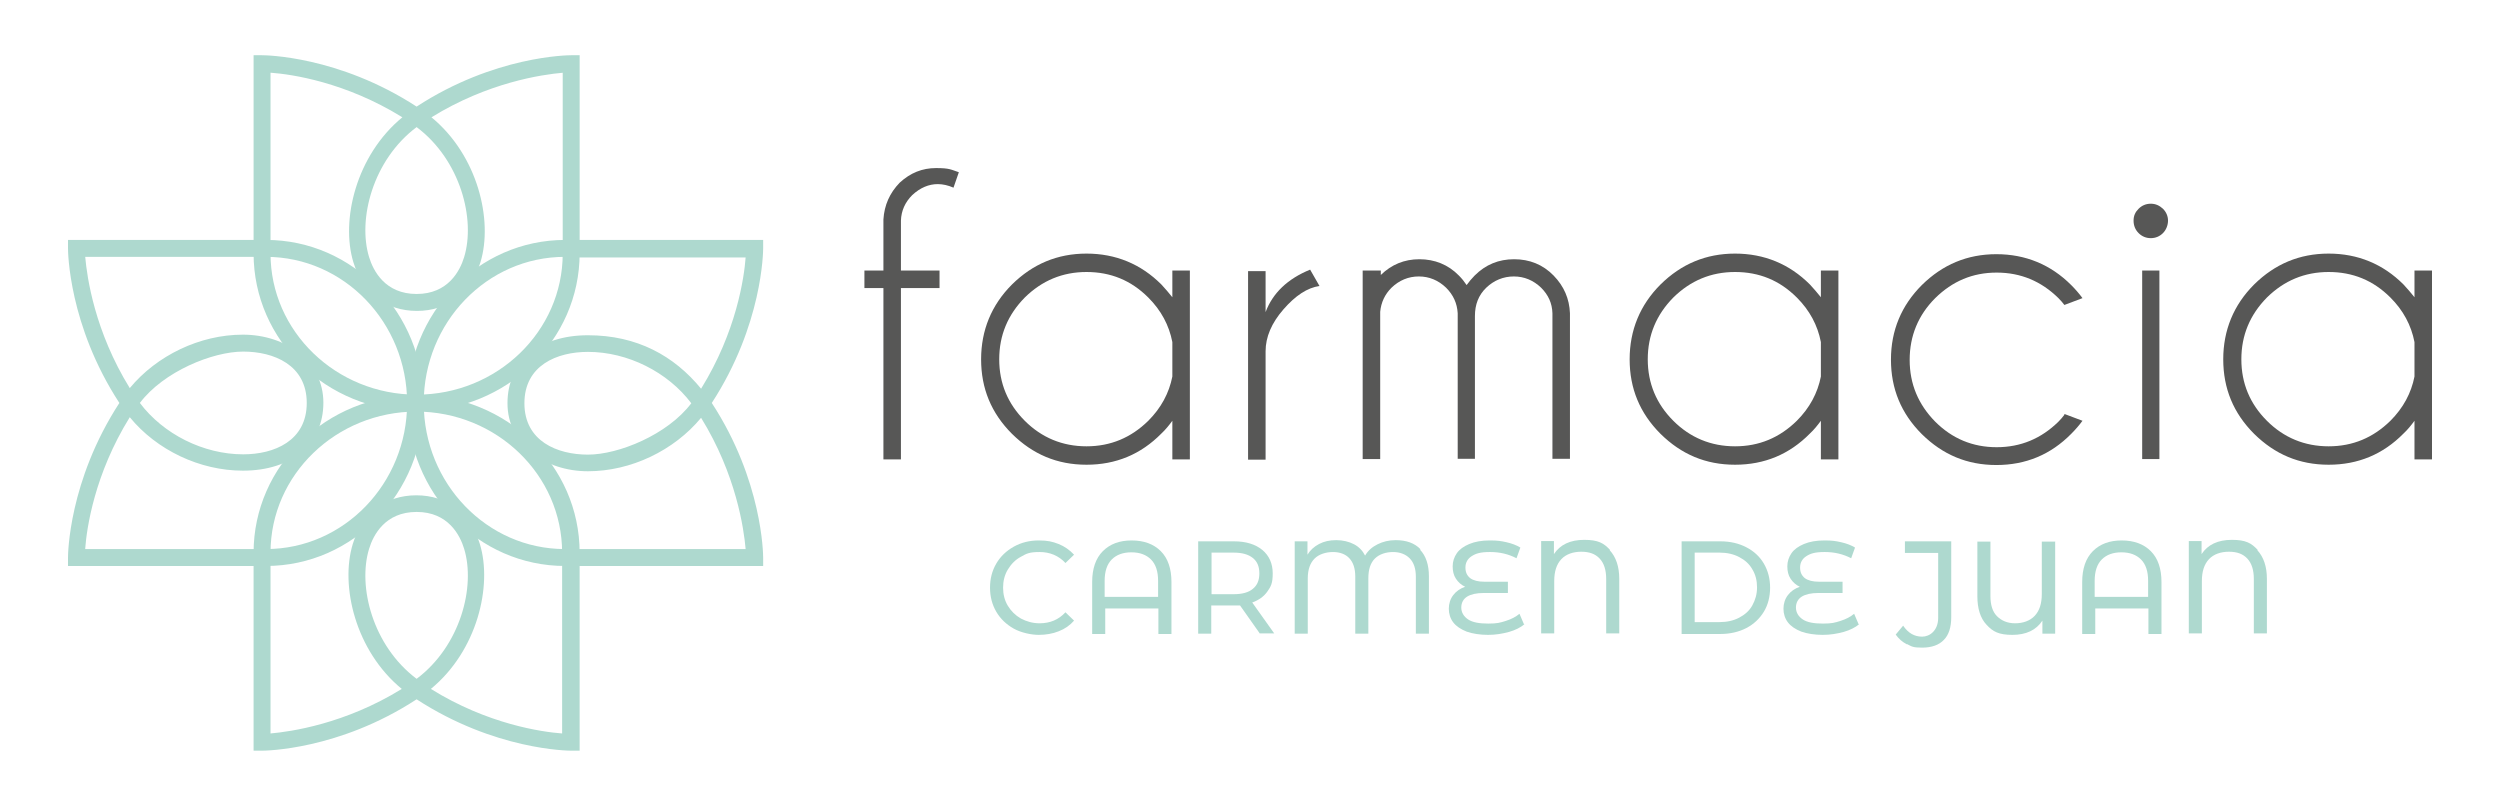<svg xmlns="http://www.w3.org/2000/svg" viewBox="0 0 841.9 271.4"><defs><style>      .cls-1 {        fill: #aed9cf;      }      .cls-2 {        fill: #575756;      }    </style></defs><g><g id="Capa_1"><g><g><path class="cls-1" d="M140.3,138.5c-30.3,0-54.9-23.8-54.9-53.1V18.6h2.8c1.1,0,25.8.2,52.1,17.3,26.2-17.1,51-17.3,52.1-17.3h2.8v66.7c0,29.3-24.6,53.1-54.9,53.1ZM91.1,24.5v60.9c0,26.2,22.1,47.5,49.2,47.5s49.2-21.3,49.2-47.5V24.5c-6.9.6-25.1,3.2-44.2,15,15.6,12.8,20.8,34.7,16.5,48.8-3.2,10.4-11,16.4-21.4,16.4s-18.2-6-21.4-16.4c-4.3-14.1.9-36,16.5-48.8-19.2-11.9-37.4-14.5-44.2-15ZM140.3,42.8c-14.8,11.1-19.9,31.1-16,43.8,1.4,4.6,5.4,12.4,16,12.4s14.6-7.8,16-12.4c3.9-12.7-1.2-32.7-16-43.8Z"></path><path class="cls-1" d="M195.2,252.8h-2.8c-1.1,0-25.8-.2-52.1-17.3-26.2,17.1-51,17.3-52.1,17.3h-2.8v-66.7c0-29.3,24.6-53.1,54.9-53.1s54.9,23.8,54.9,53.1v66.7ZM140.3,138.6c-27.1,0-49.2,21.3-49.2,47.5v60.9c6.8-.6,25.1-3.2,44.2-15-15.6-12.8-20.8-34.7-16.5-48.8,3.2-10.4,11-16.4,21.4-16.4s18.2,6,21.4,16.4c4.3,14.1-.9,36-16.5,48.8,19.1,11.9,37.4,14.5,44.2,15v-60.9c0-26.2-22.1-47.5-49.2-47.5ZM140.3,172.4c-10.6,0-14.6,7.8-16,12.4-3.9,12.7,1.2,32.7,16,43.8,14.8-11.1,19.9-31.1,16-43.8-1.4-4.6-5.4-12.4-16-12.4Z"></path><path class="cls-1" d="M257,190.6h-66.7c-29.3,0-53.1-24.6-53.1-54.9s23.8-54.9,53.1-54.9h66.7v2.8c0,1.1-.2,25.8-17.3,52.1,17.1,26.2,17.3,51,17.3,52.1v2.8ZM190.2,86.5c-26.2,0-47.5,22.1-47.5,49.2s21.3,49.2,47.5,49.2h60.9c-.6-6.9-3.2-25.1-15-44.2-9.1,11-23.6,18-38.1,18s-27.1-9-27.1-22.9,10.6-22.9,27.1-22.9,29,6.9,38.1,18c11.9-19.2,14.5-37.4,15-44.2h-60.9ZM198,118.5c-10.4,0-21.4,4.5-21.4,17.3s11.1,17.3,21.4,17.3,26.8-6.7,34.8-17.3c-7.9-10.5-21.4-17.3-34.8-17.3Z"></path><path class="cls-1" d="M89.6,190.6H22.9v-2.8c0-1.1.2-25.8,17.3-52.1-17.1-26.2-17.3-51-17.3-52.1v-2.8h66.7c29.3,0,53.1,24.6,53.1,54.9s-23.8,54.9-53.1,54.9ZM28.7,184.9h60.9c26.2,0,47.5-22.1,47.5-49.2s-21.3-49.2-47.5-49.2H28.7c.6,6.9,3.2,25.1,15,44.2,9.1-11,23.6-18,38.1-18s27.1,9,27.1,22.9-10.6,22.9-27.1,22.9h0c-14.5,0-29-6.9-38.1-18-11.9,19.2-14.5,37.4-15,44.2ZM47.1,135.7c7.9,10.5,21.4,17.3,34.8,17.3h0c10.4,0,21.4-4.5,21.4-17.3s-11.1-17.3-21.4-17.3-26.8,6.7-34.8,17.3Z"></path></g><g><path class="cls-1" d="M341.4,211.7c-2.5-1.4-4.5-3.3-5.9-5.7-1.4-2.4-2.1-5.1-2.1-8.1s.7-5.7,2.1-8.1c1.4-2.4,3.4-4.3,5.9-5.7,2.5-1.4,5.3-2.1,8.4-2.1s4.6.4,6.7,1.2c2,.8,3.7,2,5.2,3.6l-2.9,2.8c-2.3-2.5-5.3-3.7-8.7-3.7s-4.4.5-6.3,1.6c-1.9,1-3.3,2.5-4.4,4.3s-1.6,3.9-1.6,6.1.5,4.3,1.6,6.1,2.5,3.2,4.4,4.3c1.9,1,4,1.6,6.3,1.6,3.5,0,6.4-1.2,8.7-3.7l2.9,2.8c-1.4,1.6-3.1,2.8-5.2,3.6-2,.8-4.3,1.2-6.7,1.2s-5.9-.7-8.4-2.1Z"></path><path class="cls-1" d="M390.9,185.6c2.4,2.4,3.6,5.9,3.6,10.4v17.5h-4.4v-8.6h-17.9v8.6h-4.4v-17.5c0-4.5,1.2-8,3.6-10.4,2.4-2.4,5.6-3.6,9.7-3.6s7.4,1.2,9.8,3.6ZM390,201v-5.4c0-3.2-.8-5.6-2.4-7.2-1.6-1.6-3.8-2.4-6.6-2.4s-5,.8-6.6,2.4c-1.6,1.6-2.4,4-2.4,7.2v5.4h17.9Z"></path><path class="cls-1" d="M424.3,213.4l-6.7-9.5c-.8,0-1.5,0-2,0h-7.7v9.5h-4.4v-31.1h12.1c4,0,7.2,1,9.5,2.9,2.3,1.9,3.5,4.6,3.5,7.9s-.6,4.4-1.8,6.1c-1.2,1.7-2.9,2.9-5.1,3.7l7.4,10.4h-4.8ZM421.9,198.3c1.5-1.2,2.2-2.9,2.2-5.2s-.7-4-2.2-5.2c-1.5-1.2-3.6-1.8-6.4-1.8h-7.5v14h7.5c2.8,0,5-.6,6.4-1.8Z"></path><path class="cls-1" d="M478.2,185.1c2,2.1,3,5.1,3,9v19.3h-4.4v-19.2c0-2.7-.7-4.8-2.1-6.2-1.4-1.4-3.3-2.1-5.6-2.1s-4.6.7-6.1,2.2c-1.5,1.5-2.2,3.7-2.2,6.7v18.6h-4.4v-19.2c0-2.8-.7-4.8-2-6.2-1.3-1.4-3.2-2.1-5.5-2.1s-4.7.7-6.2,2.2-2.3,3.7-2.3,6.7v18.6h-4.4v-31.1h4.3v4.5c.9-1.5,2.2-2.7,3.9-3.6,1.7-.9,3.6-1.3,5.8-1.3s4.3.5,6,1.4c1.7.9,2.9,2.2,3.7,3.8,1-1.7,2.4-2.9,4.2-3.8,1.8-.9,3.8-1.4,6.1-1.4,3.6,0,6.4,1,8.4,3.1Z"></path><path class="cls-1" d="M513.4,210.2c-1.3,1.1-3.1,2-5.2,2.6-2.2.6-4.5,1-7.1,1s-5.3-.4-7.2-1.1c-2-.8-3.5-1.8-4.5-3.1s-1.5-2.9-1.5-4.6.5-3.3,1.5-4.6,2.3-2.2,4-2.8c-1.3-.6-2.3-1.5-3.1-2.7s-1.1-2.6-1.1-4.2.5-3.1,1.4-4.4c.9-1.3,2.3-2.3,4.2-3.1s4.2-1.2,6.9-1.2,3.8.2,5.6.6c1.8.4,3.4,1,4.7,1.8l-1.3,3.6c-2.7-1.4-5.6-2.1-8.9-2.1s-4.8.5-6.2,1.4-2.1,2.2-2.1,3.8.5,2.7,1.6,3.6c1.1.8,2.7,1.2,4.7,1.2h8v3.8h-8.2c-2.3,0-4.2.4-5.5,1.2s-2,2.1-2,3.7.8,3,2.3,4,3.8,1.4,6.8,1.4,4-.3,5.9-.9c1.9-.6,3.4-1.4,4.6-2.4l1.5,3.5Z"></path><path class="cls-1" d="M542.1,185.3c2.1,2.3,3.2,5.5,3.2,9.6v18.4h-4.4v-18.3c0-3-.7-5.3-2.2-6.9-1.5-1.6-3.5-2.3-6.2-2.3s-5.1.8-6.7,2.5c-1.6,1.7-2.4,4.1-2.4,7.4v17.6h-4.4v-31.1h4.3v4.4c2.1-3.2,5.5-4.8,10.2-4.8s6.6,1.1,8.7,3.4Z"></path><path class="cls-1" d="M566.3,182.3h13.1c3.3,0,6.2.7,8.7,2,2.5,1.3,4.5,3.1,5.9,5.5s2.1,5.1,2.1,8.1-.7,5.8-2.1,8.1-3.4,4.2-5.9,5.5c-2.5,1.3-5.5,2-8.7,2h-13.1v-31.1ZM579.1,209.5c2.5,0,4.7-.5,6.6-1.5s3.4-2.3,4.4-4.1c1-1.8,1.6-3.8,1.6-6.1s-.5-4.3-1.6-6.1c-1-1.8-2.5-3.1-4.4-4.1s-4.1-1.5-6.6-1.5h-8.4v23.4h8.4Z"></path><path class="cls-1" d="M626.1,210.2c-1.3,1.1-3.1,2-5.2,2.6-2.2.6-4.5,1-7.1,1s-5.3-.4-7.2-1.1c-2-.8-3.5-1.8-4.5-3.1s-1.5-2.9-1.5-4.6.5-3.3,1.5-4.6,2.3-2.2,4-2.8c-1.3-.6-2.3-1.5-3.1-2.7s-1.1-2.6-1.1-4.2.5-3.1,1.4-4.4c.9-1.3,2.3-2.3,4.2-3.1s4.2-1.2,6.9-1.2,3.8.2,5.6.6c1.8.4,3.4,1,4.7,1.8l-1.3,3.6c-2.7-1.4-5.6-2.1-8.9-2.1s-4.8.5-6.2,1.4-2.1,2.2-2.1,3.8.5,2.7,1.6,3.6c1.1.8,2.7,1.2,4.7,1.2h8v3.8h-8.2c-2.3,0-4.2.4-5.5,1.2s-2,2.1-2,3.7.8,3,2.3,4,3.8,1.4,6.8,1.4,4-.3,5.9-.9c1.9-.6,3.4-1.4,4.6-2.4l1.5,3.5Z"></path><path class="cls-1" d="M642.2,217c-1.6-.8-2.8-1.9-3.8-3.3l2.5-3c1.7,2.5,3.8,3.7,6.4,3.7s5.4-2.1,5.4-6.3v-21.9h-11.2v-3.9h15.6v25.5c0,3.4-.8,6-2.5,7.7-1.6,1.7-4.1,2.6-7.3,2.6s-3.5-.4-5.1-1.2Z"></path><path class="cls-1" d="M692.1,182.3v31.1h-4.3v-4.4c-2.1,3.2-5.5,4.8-10.1,4.8s-6.6-1.1-8.7-3.4c-2.1-2.2-3.1-5.5-3.1-9.6v-18.4h4.4v18.3c0,3,.7,5.3,2.2,6.8s3.5,2.4,6.1,2.4,5-.8,6.6-2.5c1.6-1.7,2.4-4.1,2.4-7.4v-17.6h4.4Z"></path><path class="cls-1" d="M724.3,185.6c2.4,2.4,3.6,5.9,3.6,10.4v17.5h-4.4v-8.6h-17.9v8.6h-4.4v-17.5c0-4.5,1.2-8,3.6-10.4,2.4-2.4,5.6-3.6,9.7-3.6s7.4,1.2,9.8,3.6ZM723.4,201v-5.4c0-3.2-.8-5.6-2.4-7.2-1.6-1.6-3.8-2.4-6.6-2.4s-5,.8-6.6,2.4c-1.6,1.6-2.4,4-2.4,7.2v5.4h17.9Z"></path><path class="cls-1" d="M760.2,185.3c2.1,2.3,3.2,5.5,3.2,9.6v18.4h-4.4v-18.3c0-3-.7-5.3-2.2-6.9-1.5-1.6-3.5-2.3-6.2-2.3s-5.1.8-6.7,2.5c-1.6,1.7-2.4,4.1-2.4,7.4v17.6h-4.4v-31.1h4.3v4.4c2.1-3.2,5.5-4.8,10.2-4.8s6.6,1.1,8.7,3.4Z"></path></g><g><path class="cls-2" d="M303.4,97v57.7h-5.9v-57.7h-6.4v-5.9h6.4v-17.2c.3-4.8,2.1-8.9,5.5-12.4,3.6-3.3,7.6-4.9,12.2-4.9s5,.5,7.7,1.4l-1.8,5.2c-1.8-.8-3.6-1.2-5.3-1.2-3,0-5.9,1.2-8.6,3.7-2.4,2.4-3.7,5.3-3.8,8.6v16.8h13v5.9h-13Z"></path><path class="cls-2" d="M400.7,154.7h-5.9v-13c-1.1,1.5-2.3,3-3.7,4.3-6.9,7-15.3,10.5-25.2,10.5s-18.1-3.5-25.1-10.4c-7-7-10.4-15.3-10.4-25.1s3.5-18.3,10.4-25.2c7-6.9,15.3-10.4,25.1-10.4s18.3,3.5,25.2,10.4c1.3,1.4,2.5,2.8,3.7,4.3v-9h5.9v63.5ZM394.8,126.7v-11.5c-1.1-5.7-3.8-10.7-8.1-15-5.8-5.8-12.7-8.6-20.8-8.6s-15,2.9-20.8,8.6c-5.7,5.8-8.6,12.7-8.6,20.8s2.9,15,8.6,20.7c5.7,5.7,12.7,8.6,20.8,8.6s15-2.9,20.8-8.6c4.3-4.3,7-9.3,8.1-14.9Z"></path><path class="cls-2" d="M444.4,96.3c-4.2.6-8.2,3.3-12.2,7.9-4,4.6-6,9.3-6,14.1v36.5h-5.9v-63.5h5.9v13.8c2.4-6.4,7.4-11.2,15-14.3l3.2,5.6Z"></path><path class="cls-2" d="M459.1,91.1h5.9v1.5c3.6-3.5,7.9-5.3,13-5.3s9.7,1.8,13.3,5.5c1,1,1.8,2,2.6,3.2.8-1.1,1.7-2.2,2.7-3.2,3.7-3.7,8.1-5.5,13.3-5.5s9.7,1.8,13.3,5.5c3.5,3.6,5.3,7.8,5.5,12.7v49h-5.9v-49h0c-.1-3.4-1.4-6.2-3.8-8.6-2.6-2.5-5.7-3.8-9.2-3.8s-6.7,1.3-9.3,3.8c-2.6,2.5-3.8,5.7-3.8,9.5v48.1h-5.8v-49h0c-.2-3.4-1.5-6.2-3.9-8.6-2.6-2.5-5.7-3.8-9.2-3.8s-6.6,1.3-9.2,3.8c-2.2,2.2-3.5,4.9-3.8,8.1v49.6h-5.9v-63.5Z"></path><path class="cls-2" d="M619.1,154.7h-5.9v-13c-1.1,1.5-2.3,3-3.7,4.3-6.9,7-15.3,10.5-25.2,10.5s-18.1-3.5-25.1-10.4c-7-7-10.4-15.3-10.4-25.1s3.5-18.3,10.4-25.2c7-6.9,15.3-10.4,25.1-10.4s18.3,3.5,25.2,10.4c1.3,1.4,2.5,2.8,3.7,4.3v-9h5.9v63.5ZM613.2,126.7v-11.5c-1.1-5.7-3.8-10.7-8.1-15-5.8-5.8-12.7-8.6-20.8-8.6s-15,2.9-20.8,8.6c-5.7,5.8-8.6,12.7-8.6,20.8s2.9,15,8.6,20.7c5.7,5.7,12.7,8.6,20.8,8.6s15-2.9,20.8-8.6c4.3-4.3,7-9.3,8.1-14.9Z"></path><path class="cls-2" d="M695.2,139.4l6.1,2.3c-1.1,1.5-2.4,3-3.8,4.4-6.9,7-15.3,10.5-25.2,10.5s-18.1-3.5-25.1-10.4c-7-7-10.4-15.3-10.4-25.1s3.5-18.2,10.4-25.1c7-6.9,15.3-10.4,25.1-10.4s18.3,3.5,25.2,10.4c1.4,1.4,2.7,2.9,3.8,4.4l-6.1,2.3c-.6-.8-1.3-1.6-2-2.3-5.8-5.7-12.7-8.6-20.8-8.6s-14.9,2.9-20.7,8.6c-5.7,5.7-8.6,12.7-8.6,20.8s2.9,15,8.6,20.8c5.7,5.7,12.6,8.6,20.7,8.6s15-2.9,20.8-8.6c.7-.7,1.4-1.5,2-2.3Z"></path><path class="cls-2" d="M728.4,70.3c1.1,1.1,1.7,2.5,1.7,4s-.6,3.1-1.7,4.2c-1.1,1.1-2.5,1.7-4.1,1.7s-3-.6-4.1-1.7c-1.1-1.1-1.7-2.5-1.7-4.2s.6-2.9,1.7-4c1.1-1.1,2.5-1.7,4.1-1.7s2.9.6,4.1,1.7ZM727.2,91.1v63.5h-5.8v-63.5h5.8Z"></path><path class="cls-2" d="M819,154.7h-5.9v-13c-1.1,1.5-2.3,3-3.7,4.3-6.9,7-15.3,10.5-25.2,10.5s-18.1-3.5-25.1-10.4c-7-7-10.4-15.3-10.4-25.1s3.5-18.3,10.4-25.2c7-6.9,15.3-10.4,25.1-10.4s18.3,3.5,25.2,10.4c1.3,1.4,2.5,2.8,3.7,4.3v-9h5.9v63.5ZM813.1,126.7v-11.5c-1.1-5.7-3.8-10.7-8.1-15-5.8-5.8-12.7-8.6-20.8-8.6s-15,2.9-20.8,8.6c-5.7,5.8-8.6,12.7-8.6,20.8s2.9,15,8.6,20.7c5.7,5.7,12.7,8.6,20.8,8.6s15-2.9,20.8-8.6c4.3-4.3,7-9.3,8.1-14.9Z"></path></g></g></g></g></svg>